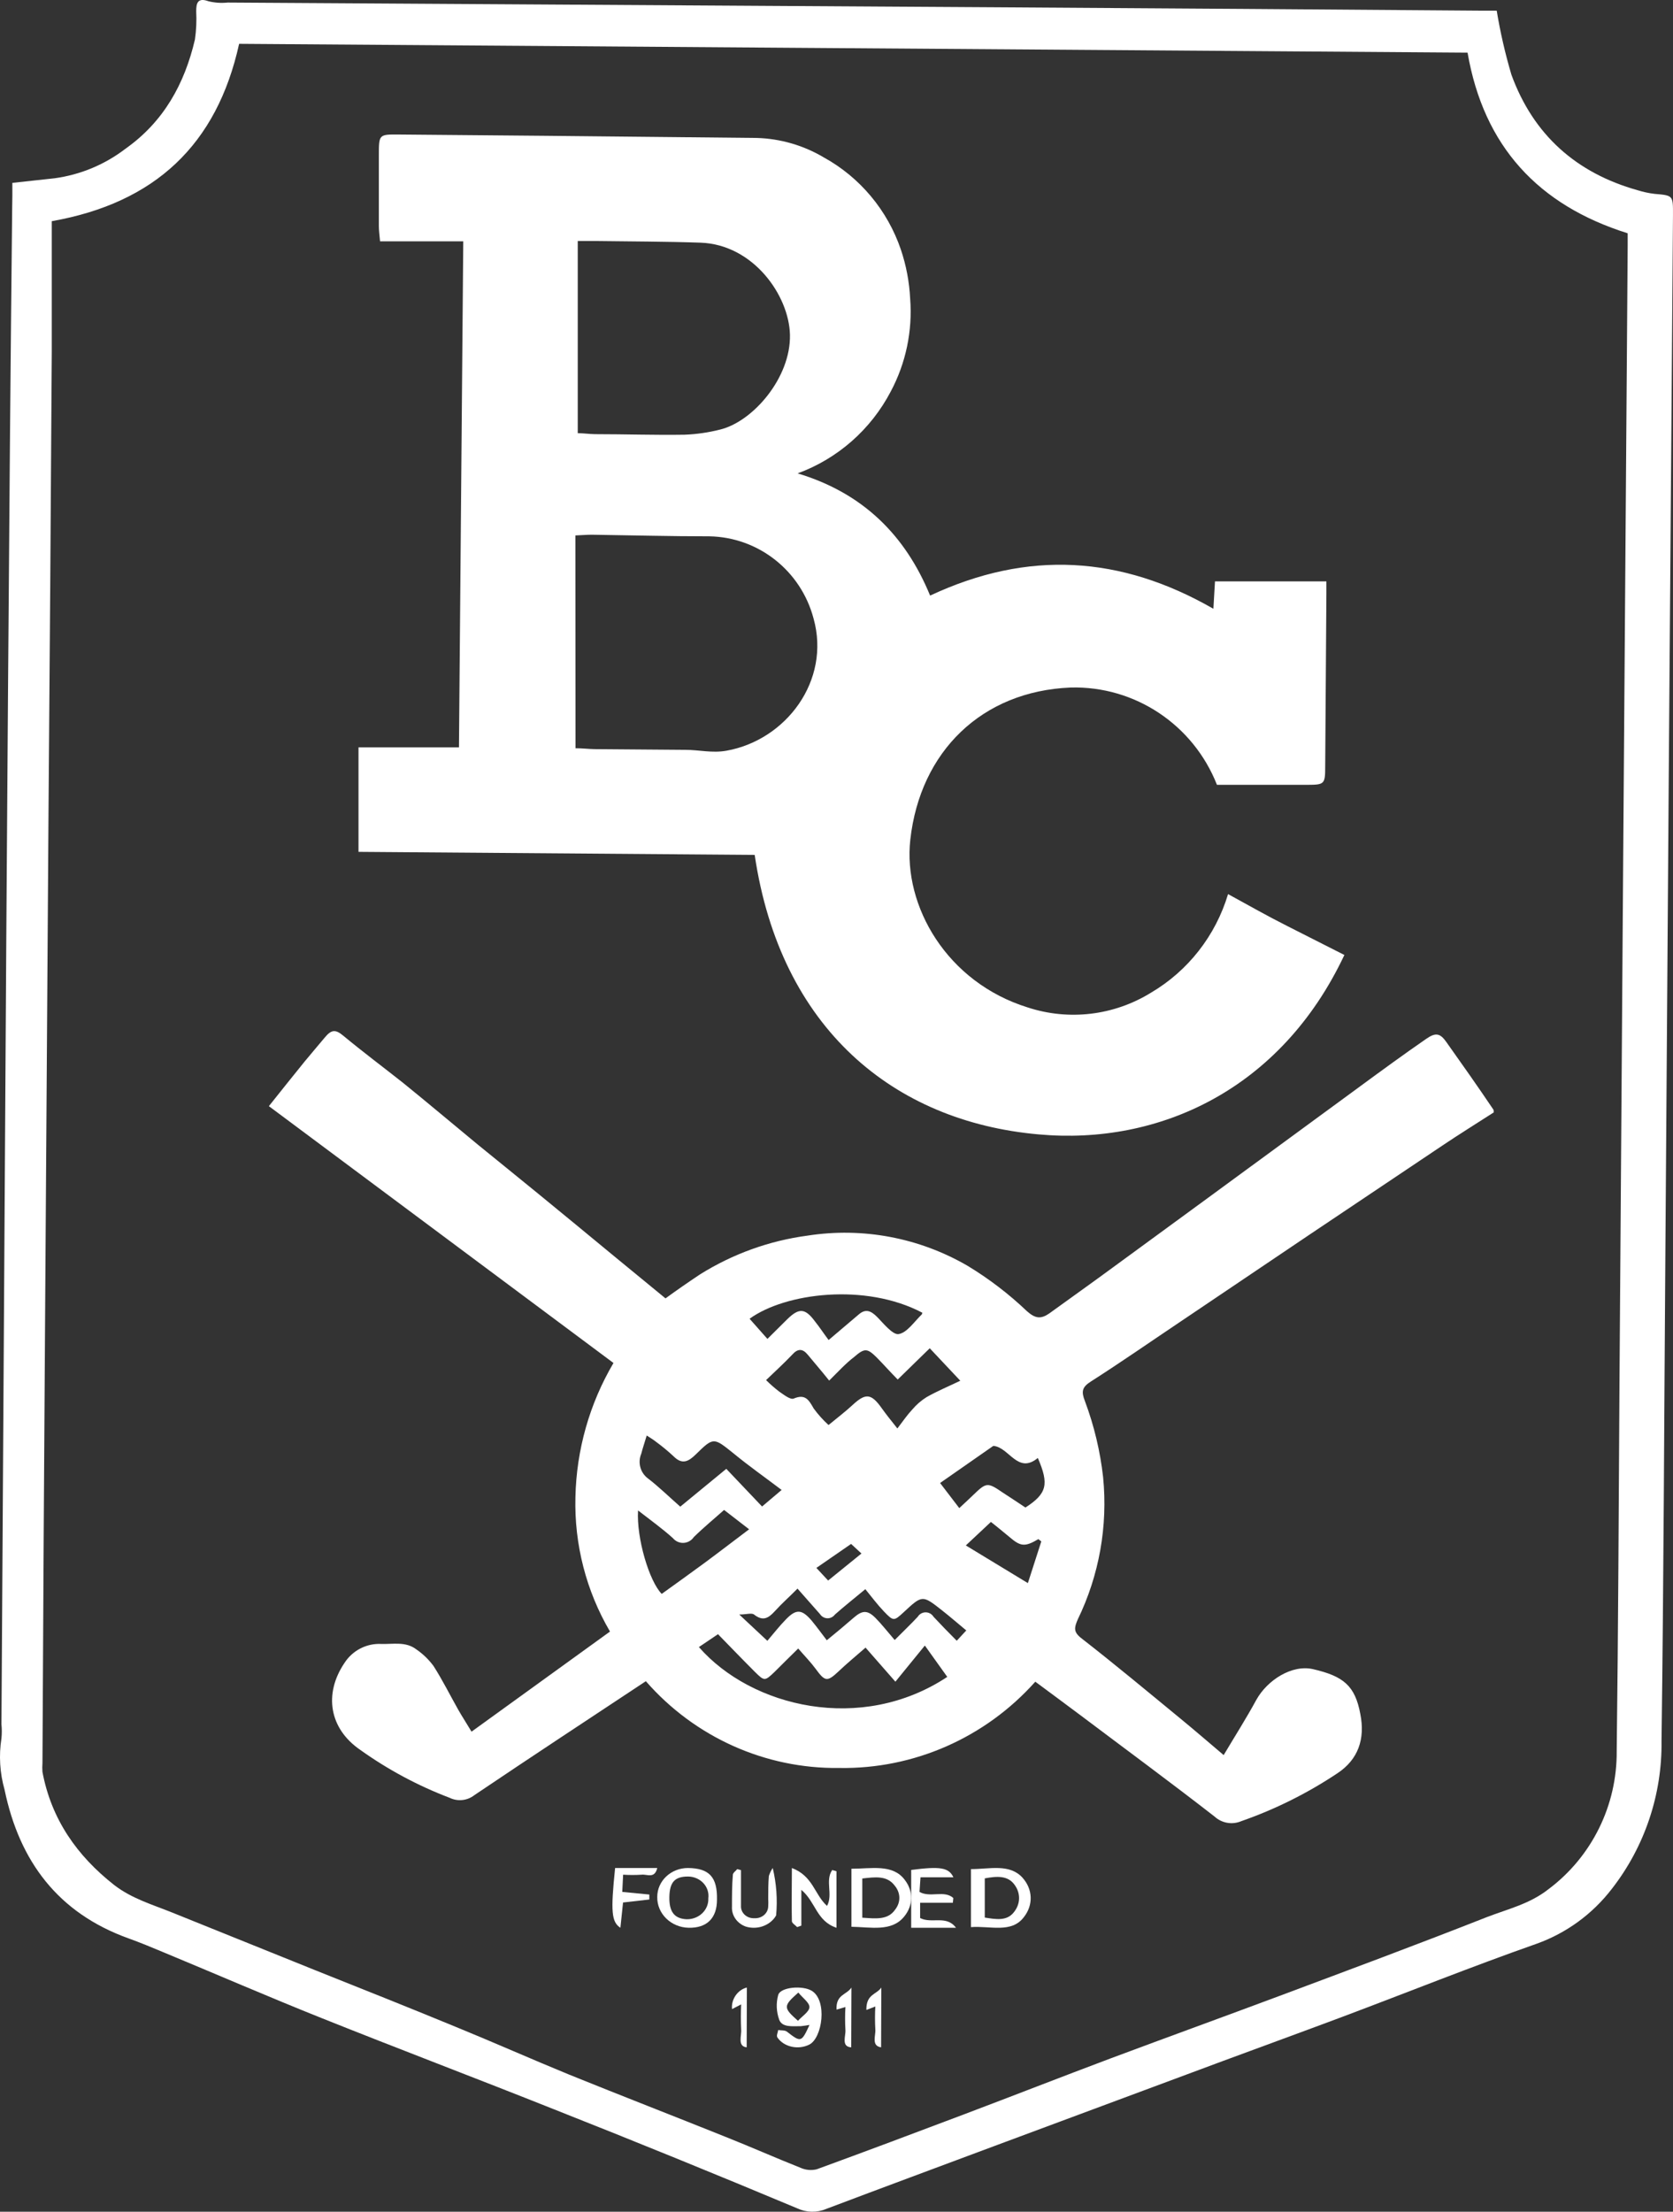 <?xml version="1.0" encoding="UTF-8"?>
<svg width="112px" height="148px" viewBox="0 0 112 148" version="1.1" xmlns="http://www.w3.org/2000/svg" xmlns:xlink="http://www.w3.org/1999/xlink">
    <rect x="0" y="0" width="112" height="148" fill="#333333" stroke="none"/>
    <!-- Generator: Sketch 53.2 (72643) - https://sketchapp.com -->
    <title>Logos / logo white</title>
    <desc>Created with Sketch.</desc>
    <g id="Symbols" stroke="none" stroke-width="1" fill="none" fill-rule="evenodd">
        <g id="Desktop-/-Homepage-/-banner" transform="translate(-664, -19)" fill="#FFFFFF">
            <g id="Logos-/-logo-white" transform="translate(664, 19)">
                <g id="logo-white">
                    <path d="M0.827,12.238 L3.674,11.927 C5.395,11.69 7.026,11.008 8.407,9.948 C10.955,8.146 12.357,5.615 13.05,2.643 C13.14,2.019 13.168,1.386 13.135,0.756 C13.135,0.219 13.226,-0.183 13.961,0.085 C14.38,0.187 14.812,0.216 15.241,0.171 L67.533,0.493 C78.041,0.557 88.547,0.631 99.052,0.713 L100.198,0.713 C100.437,2.162 100.766,3.595 101.184,5.003 C102.655,9.031 105.534,11.583 109.638,12.731 C110.005,12.846 110.381,12.927 110.763,12.972 C112.005,13.08 112.005,13.069 111.999,14.372 C111.903,26.642 111.811,38.913 111.722,51.183 C111.644,62.149 111.566,73.114 111.488,84.079 C111.408,94.886 111.376,105.697 111.232,116.503 C111.277,120.08 110.107,123.565 107.916,126.382 C106.623,128.071 104.875,129.35 102.879,130.066 C98.513,131.6 94.212,133.327 89.873,134.957 C87.207,135.955 84.542,136.925 81.877,137.912 L66.605,143.591 C62.842,144.997 59.073,146.391 55.315,147.812 C54.686,148.077 53.976,148.061 53.359,147.769 C47.964,145.51 42.549,143.305 37.112,141.157 C31.93,139.092 26.717,137.118 21.541,135.048 C17.97,133.622 14.436,132.088 10.88,130.613 C10.129,130.297 9.372,129.986 8.599,129.707 C3.903,128.018 1.301,124.569 0.305,119.759 C-0.012,118.643 -0.083,117.472 0.097,116.326 C0.129,116.013 0.129,115.696 0.097,115.383 C0.203,97.803 0.312,80.227 0.422,62.654 C0.497,51.371 0.58,40.089 0.672,28.809 C0.715,23.822 0.763,18.834 0.816,13.847 C0.832,13.353 0.827,12.854 0.827,12.238 Z M3.466,14.801 C3.466,17.772 3.466,20.663 3.466,23.548 C3.402,34.081 3.327,44.614 3.242,55.146 C3.167,65.951 3.094,76.759 3.023,87.571 C2.952,97.706 2.892,107.842 2.842,117.978 C2.826,118.176 2.826,118.375 2.842,118.573 C3.439,121.743 5.155,124.183 7.639,126.135 C8.817,127.047 10.193,127.444 11.525,127.98 L21.014,131.804 C24.212,133.08 27.367,134.335 30.528,135.638 C33.06,136.673 35.56,137.783 38.098,138.824 C41.579,140.234 45.086,141.591 48.572,142.991 C50.257,143.661 51.92,144.396 53.604,145.066 C53.94,145.214 54.314,145.248 54.67,145.163 C57.948,143.967 61.216,142.739 64.484,141.505 C67.751,140.272 71.093,138.963 74.409,137.719 C78.14,136.325 81.872,134.973 85.603,133.579 C90.262,131.836 94.926,130.104 99.553,128.28 C100.944,127.744 102.399,127.412 103.663,126.419 C106.564,124.248 108.262,120.812 108.231,117.174 C108.337,108.979 108.364,100.785 108.417,92.59 C108.495,81.779 108.572,70.969 108.646,60.161 C108.75,45.588 108.856,31.017 108.966,16.448 L108.966,15.611 C102.975,13.729 99.329,9.787 98.247,3.523 L16.008,2.933 C14.521,9.68 10.379,13.578 3.466,14.801 L3.466,14.801 Z" id="Shape" fill-rule="nonzero"></path>
                    <path d="M50.523,57.206 L24,57.003 L24,50.011 L30.726,50.011 C30.822,38.722 30.917,27.502 31.013,16.148 L25.443,16.148 C25.406,15.726 25.363,15.427 25.363,15.127 C25.363,13.549 25.363,11.97 25.363,10.391 C25.363,8.996 25.363,8.991 26.7,9.002 L36.445,9.087 L50.661,9.231 C52.244,9.277 53.789,9.726 55.154,10.536 C57.576,11.872 59.415,14.072 60.31,16.704 C60.667,17.764 60.876,18.868 60.931,19.986 C61.097,22.139 60.646,24.295 59.631,26.198 C58.301,28.741 56.079,30.694 53.398,31.677 C57.78,32.997 60.612,35.824 62.267,39.855 C68.808,36.792 75.041,37.182 81.231,40.737 C81.269,40.111 81.3,39.545 81.338,38.903 L88.796,38.903 L88.796,39.705 C88.768,43.572 88.741,47.438 88.716,51.305 C88.716,52.475 88.663,52.513 87.528,52.518 L81.47,52.518 C79.885,48.493 75.974,45.893 71.678,46.007 C65.731,46.248 61.599,50.284 60.941,56.19 C60.448,60.638 63.397,65.737 68.803,67.415 C71.561,68.316 74.573,67.957 77.046,66.432 C79.535,64.969 81.381,62.61 82.213,59.83 C83.597,60.589 84.865,61.306 86.181,61.969 C87.496,62.631 88.727,63.262 90,63.904 C85.756,72.91 77.593,76.647 69.524,75.909 C59.849,75.049 52.247,68.843 50.523,57.206 Z M38.529,50.07 C39.012,50.07 39.399,50.123 39.781,50.129 L45.892,50.177 C46.799,50.177 47.669,50.407 48.629,50.236 C52.629,49.525 55.626,45.537 54.464,41.389 C53.619,38.192 50.772,35.947 47.489,35.889 C44.868,35.889 42.243,35.819 39.622,35.782 C39.283,35.782 38.938,35.814 38.519,35.83 L38.529,50.07 Z M38.678,28.988 C39.065,28.988 39.452,29.047 39.834,29.052 C41.834,29.052 43.829,29.121 45.823,29.089 C46.632,29.059 47.436,28.942 48.221,28.742 C50.401,28.207 52.947,25.283 52.884,22.397 C52.82,19.772 50.433,16.362 46.895,16.239 C44.55,16.159 42.2,16.159 39.85,16.127 L38.678,16.127 L38.678,28.988 Z" id="Shape" fill-rule="nonzero"></path>
                    <path d="M100,74.438 C98.795,75.214 97.664,75.914 96.559,76.658 C90.689,80.582 84.821,84.525 78.954,88.488 C76.983,89.809 75.038,91.163 73.035,92.442 C72.422,92.827 72.385,93.132 72.633,93.763 C73.246,95.402 73.654,97.111 73.849,98.852 C74.172,102.121 73.585,105.416 72.152,108.365 C71.925,108.9 71.835,109.194 72.395,109.627 C74.652,111.382 76.851,113.217 79.06,115.031 C79.985,115.791 80.889,116.572 81.919,117.444 C82.691,116.149 83.436,114.978 84.097,113.763 C84.837,112.42 86.496,111.372 87.897,111.693 C89.942,112.163 90.719,112.805 91.068,114.699 C91.401,116.374 90.92,117.738 89.546,118.653 C87.54,119.993 85.375,121.071 83.103,121.864 C82.498,122.124 81.799,122.005 81.311,121.559 C78.346,119.253 75.318,117.027 72.327,114.774 C71.343,114.036 70.35,113.308 69.309,112.533 C65.961,116.285 61.174,118.39 56.18,118.306 C51.237,118.37 46.511,116.25 43.237,112.5 C39.41,115.031 35.568,117.557 31.757,120.125 C31.282,120.497 30.639,120.566 30.098,120.301 C27.975,119.494 25.963,118.415 24.11,117.091 C22.033,115.663 21.673,113.346 23.053,111.291 C23.588,110.451 24.524,109.962 25.51,110.007 C26.314,110.034 27.165,109.825 27.878,110.376 C28.317,110.677 28.702,111.049 29.02,111.479 C29.627,112.426 30.13,113.442 30.684,114.421 C30.933,114.86 31.213,115.283 31.567,115.877 L40.837,109.178 C39.243,106.461 38.44,103.343 38.522,100.184 C38.589,97.018 39.467,93.925 41.07,91.206 L18,74.02 C18.809,73.009 19.586,72.025 20.384,71.046 C20.822,70.511 21.287,69.976 21.731,69.441 C22.175,68.905 22.44,68.852 22.989,69.312 C24.279,70.382 25.632,71.393 26.974,72.453 C28.655,73.812 30.304,75.208 31.969,76.578 C33.316,77.68 34.675,78.766 36.017,79.868 C37.73,81.27 39.439,82.676 41.144,84.085 L44.553,86.883 C45.287,86.348 46.059,85.813 46.862,85.278 C49.055,83.906 51.511,83.022 54.066,82.683 C57.76,82.109 61.538,82.822 64.779,84.705 C66.206,85.569 67.537,86.586 68.748,87.739 C69.314,88.242 69.684,88.274 70.239,87.894 C71.65,86.872 73.077,85.861 74.467,84.839 L80.926,80.115 C84.297,77.643 87.671,75.171 91.047,72.699 C92.505,71.629 93.969,70.559 95.449,69.537 C96.099,69.077 96.401,69.125 96.823,69.724 C97.88,71.211 98.937,72.71 99.942,74.202 C100.021,74.293 99.995,74.39 100,74.438 Z M55.509,92.383 C54.981,91.72 54.515,91.19 54.082,90.66 C53.733,90.232 53.406,90.227 53.025,90.66 C52.454,91.259 51.836,91.821 51.286,92.351 C51.559,92.623 51.848,92.876 52.153,93.111 C52.459,93.319 52.909,93.683 53.136,93.587 C53.918,93.255 54.151,93.688 54.473,94.25 C54.767,94.652 55.1,95.023 55.467,95.358 C56.022,94.898 56.577,94.48 57.079,94.015 C57.945,93.212 58.321,93.239 59.018,94.218 C59.299,94.609 59.594,94.989 60.075,95.588 C60.482,95.053 60.747,94.668 61.069,94.325 C61.345,93.998 61.669,93.716 62.031,93.491 C62.739,93.089 63.495,92.774 64.288,92.394 L62.242,90.221 L60.097,92.313 C59.568,91.778 59.161,91.313 58.722,90.869 C58.067,90.211 57.887,90.189 57.174,90.81 C56.608,91.243 56.138,91.762 55.509,92.383 L55.509,92.383 Z M46.788,110.216 C50.298,114.234 57.65,116.026 63.416,112.212 L61.915,110.114 C61.191,110.997 60.604,111.719 59.943,112.533 L57.945,110.253 C57.264,110.847 56.682,111.323 56.122,111.858 C55.377,112.554 55.229,112.527 54.611,111.682 C54.272,111.222 53.871,110.815 53.437,110.312 C52.84,110.901 52.348,111.382 51.852,111.88 C51.202,112.5 51.175,112.506 50.541,111.88 C49.716,111.056 48.908,110.216 48.067,109.354 L46.788,110.216 Z M51.017,100.81 L52.327,99.702 C51.196,98.846 50.129,98.097 49.109,97.257 C47.771,96.187 47.777,96.15 46.577,97.327 C46.091,97.803 45.668,98.028 45.097,97.455 C44.729,97.111 44.34,96.79 43.934,96.492 C43.744,96.337 43.527,96.214 43.295,96.059 C43.152,96.54 43.025,96.904 42.93,97.279 C42.683,97.862 42.862,98.54 43.364,98.921 C44.098,99.483 44.764,100.136 45.541,100.821 L48.622,98.29 L51.017,100.81 Z M42.714,101.077 C42.603,102.918 43.459,105.807 44.299,106.658 C45.256,105.968 46.218,105.283 47.169,104.582 C48.12,103.881 49.04,103.169 50.15,102.335 L48.474,101.04 C47.877,101.575 47.132,102.185 46.445,102.859 C46.29,103.088 46.038,103.23 45.764,103.244 C45.49,103.258 45.226,103.141 45.05,102.929 C44.357,102.303 43.575,101.741 42.719,101.077 L42.714,101.077 Z M55.472,89.67 L57.496,87.953 C57.956,87.557 58.31,87.723 58.696,88.103 C59.082,88.483 59.753,89.339 60.155,89.274 C60.726,89.183 61.212,88.429 61.709,87.958 C61.709,87.958 61.74,87.883 61.751,87.846 C57.93,85.829 52.555,86.519 50.182,88.247 L51.376,89.595 C51.825,89.146 52.259,88.713 52.703,88.279 C53.495,87.503 53.902,87.536 54.563,88.429 C54.875,88.82 55.144,89.232 55.472,89.67 Z M66.497,96.754 L62.935,99.237 L64.219,100.917 C64.61,100.553 64.896,100.291 65.176,100.018 C66.037,99.189 66.116,99.183 67.147,99.89 C67.676,100.232 68.167,100.558 68.648,100.879 C70.101,99.943 70.234,99.312 69.478,97.562 C68.13,98.68 67.559,96.84 66.502,96.754 L66.497,96.754 Z M51.371,109.798 C51.757,109.349 52.163,108.825 52.623,108.354 C53.305,107.653 53.68,107.685 54.33,108.439 C54.69,108.873 55.017,109.328 55.35,109.761 C56.011,109.226 56.582,108.744 57.137,108.263 C57.692,107.781 58.041,107.696 58.606,108.263 C59.04,108.702 59.42,109.194 59.896,109.745 C60.514,109.119 60.99,108.675 61.439,108.188 C61.553,108.004 61.753,107.892 61.968,107.892 C62.182,107.892 62.382,108.004 62.496,108.188 C62.993,108.723 63.516,109.258 64.05,109.793 L64.689,109.103 C64.119,108.632 63.595,108.177 63.051,107.749 C61.746,106.722 61.74,106.727 60.482,107.899 C59.848,108.482 59.811,108.498 59.172,107.83 C58.728,107.364 58.342,106.845 57.93,106.342 C57.19,106.957 56.524,107.482 55.89,108.044 C55.771,108.204 55.582,108.295 55.385,108.289 C55.187,108.282 55.005,108.179 54.896,108.011 L53.39,106.305 C52.861,106.84 52.333,107.305 51.878,107.808 C51.424,108.311 51.059,108.493 50.478,108.038 C50.314,107.915 49.949,108.038 49.489,108.038 L51.371,109.798 Z M69.71,103.148 L69.515,102.993 C68.606,103.528 68.32,103.49 67.575,102.848 C67.121,102.463 66.65,102.094 66.338,101.842 L64.658,103.415 L68.812,105.936 L69.71,103.148 Z M55.44,105.764 L57.671,103.956 L56.978,103.314 L54.653,104.919 L55.44,105.764 Z" id="Shape" fill-rule="nonzero"></path>
                    <path d="M65,128.956 L65,125.074 C66.265,125.074 67.582,124.696 68.45,125.646 C69.148,126.425 69.185,127.478 68.542,128.289 C67.709,129.391 66.271,128.856 65,128.956 Z M65.926,125.694 L65.926,128.317 C66.662,128.431 67.398,128.573 67.875,127.958 C68.326,127.401 68.339,126.678 67.91,126.11 C67.461,125.495 66.737,125.542 65.926,125.694 L65.926,125.694 Z" id="Shape" fill-rule="nonzero"></path>
                    <path d="M47.999,127.123 C47.999,128.366 47.311,129.024 46.105,128.999 C44.919,128.976 43.977,128.052 44,126.934 C44,125.866 44.92,125 46.053,125 C47.48,125.015 48.03,125.604 47.999,127.123 Z M46.059,125.571 C45.181,125.571 44.832,125.938 44.811,126.934 C44.791,127.931 45.145,128.385 45.956,128.429 C46.351,128.44 46.733,128.295 47.011,128.03 C47.288,127.765 47.436,127.403 47.419,127.031 C47.469,126.662 47.348,126.291 47.088,126.012 C46.828,125.732 46.453,125.572 46.059,125.571 L46.059,125.571 Z" id="Shape" fill-rule="nonzero"></path>
                    <path d="M56,125.217 L56,129 C54.647,128.549 54.617,127.275 53.647,126.463 L53.647,128.856 L53.365,128.955 C53.245,128.824 53.013,128.693 53.013,128.558 C52.983,127.433 53.013,126.3 53.013,125 C54.441,125.546 54.522,126.779 55.366,127.537 C55.784,126.774 55.221,125.844 55.713,125.135 L56,125.217 Z" id="Path" fill-rule="nonzero"></path>
                    <path d="M57,128.933 L57,125.049 C58.349,125.049 59.765,124.715 60.571,125.796 C61.156,126.554 61.142,127.499 60.534,128.246 C59.692,129.29 58.294,128.952 57,128.933 Z M57.726,125.702 L57.726,128.326 C58.618,128.383 59.43,128.496 59.918,127.795 C60.315,127.293 60.303,126.661 59.887,126.168 C59.375,125.491 58.581,125.604 57.726,125.702 L57.726,125.702 Z" id="Shape" fill-rule="nonzero"></path>
                    <path d="M61,125.13 C62.937,124.88 63.514,124.963 63.826,125.621 L61.624,125.621 L61.557,126.602 C62.288,127.009 63.208,126.459 63.821,127.009 L63.79,127.327 L61.598,127.327 L61.598,128.348 C62.37,128.75 63.356,128.127 64,129 L61,129 L61,125.13 Z" id="Path" fill-rule="nonzero"></path>
                    <path d="M54.193,135.501 C54.002,135.537 53.809,135.564 53.615,135.584 C53.037,135.584 52.361,135.677 52.165,135.154 C51.972,134.617 51.948,134.047 52.096,133.5 C52.251,132.958 53.742,132.846 54.343,133.217 C55.406,133.866 55.054,136.384 54.175,136.819 C53.816,136.998 53.387,137.047 52.985,136.955 C52.583,136.863 52.241,136.638 52.038,136.331 C51.968,136.209 52.072,136.018 52.096,135.843 C52.28,135.877 52.523,135.843 52.673,135.945 C53.621,136.682 53.65,136.677 54.193,135.501 Z M53.419,135.228 C53.707,134.91 54.181,134.613 54.187,134.31 C54.193,134.007 53.731,133.695 53.447,133.334 C52.425,134.237 52.425,134.344 53.419,135.223 L53.419,135.228 Z" id="Shape" fill-rule="nonzero"></path>
                    <path d="M49.606,125.143 C49.606,125.936 49.606,126.733 49.606,127.525 C49.592,127.75 49.681,127.969 49.851,128.128 C50.021,128.288 50.257,128.372 50.498,128.36 C50.737,128.376 50.972,128.3 51.149,128.149 C51.325,127.998 51.426,127.785 51.429,127.562 C51.439,127.393 51.439,127.224 51.429,127.055 C51.429,126.548 51.429,126.037 51.473,125.53 C51.534,125.344 51.62,125.165 51.731,125 C51.98,126.04 52.057,127.109 51.958,128.171 C51.911,128.259 51.853,128.343 51.785,128.419 C51.337,128.925 50.603,129.124 49.933,128.922 C49.344,128.714 48.968,128.175 49.002,127.59 C49.002,126.88 49.002,126.166 49.062,125.456 C49.062,125.327 49.25,125.203 49.354,125.074 L49.606,125.143 Z" id="Path" fill-rule="nonzero"></path>
                    <path d="M41.179,125 L44,125 C43.828,125.74 43.308,125.403 42.959,125.448 C42.545,125.474 42.129,125.474 41.715,125.448 L41.658,126.6 L43.469,126.776 L43.469,127.108 L41.71,127.309 L41.533,129 C40.934,128.608 40.877,127.918 41.179,125 Z" id="Path" fill-rule="nonzero"></path>
                    <path d="M49.987,137 C49.352,136.933 49.656,136.22 49.617,135.806 C49.591,135.247 49.591,134.686 49.617,134.127 L49.008,134.442 C48.932,133.801 49.385,133.14 50,133 L49.987,137 Z" id="Path" fill-rule="nonzero"></path>
                    <path d="M56.986,137 C56.295,136.959 56.629,136.241 56.597,135.841 C56.568,135.329 56.568,134.815 56.597,134.303 L56.002,134.477 C55.953,133.451 56.669,133.503 57,133 L56.986,137 Z" id="Path" fill-rule="nonzero"></path>
                    <path d="M58.986,137 C58.31,136.903 58.638,136.205 58.599,135.797 C58.57,135.289 58.57,134.777 58.599,134.269 L58,134.498 C57.98,133.433 58.673,133.479 59,133 L58.986,137 Z" id="Path" fill-rule="nonzero"></path>
                </g>
            </g>
        </g>
    </g>
</svg>